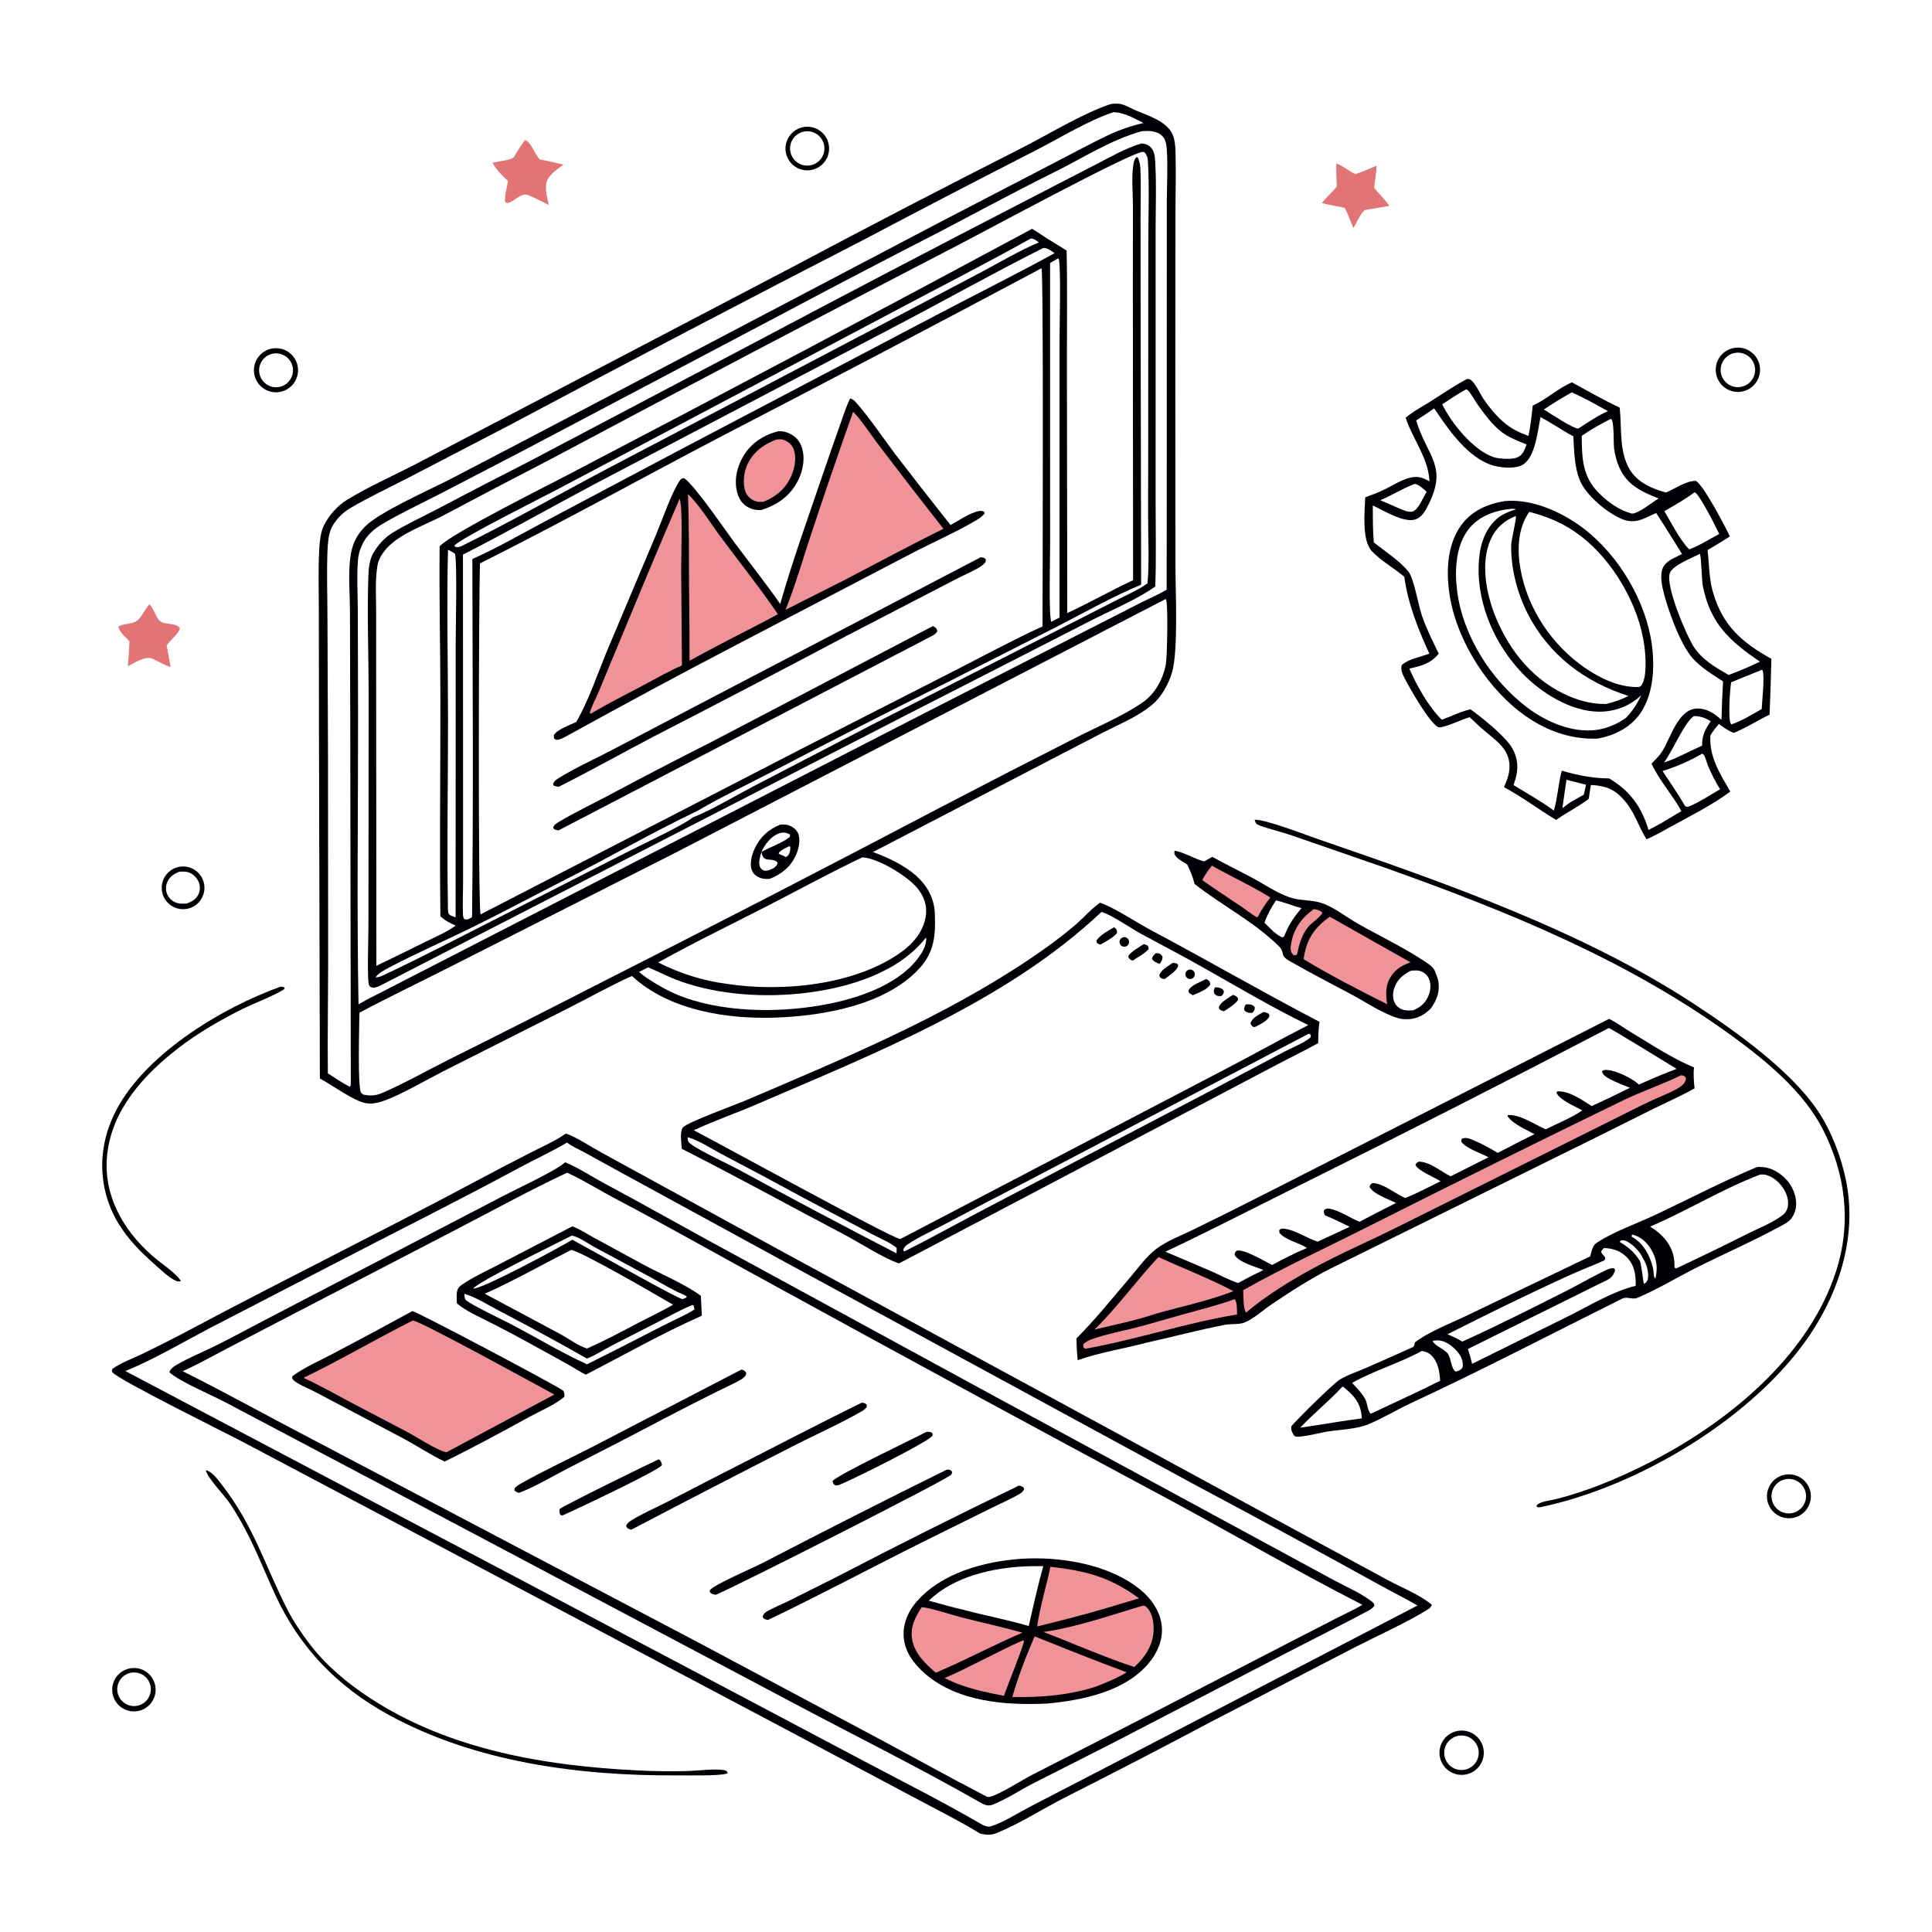 <svg version="1.1" xmlns="http://www.w3.org/2000/svg" style="display: block;" viewBox="0 0 2048 2048" width="1024" height="1024">
<path transform="translate(0,0)" fill="rgb(255,255,255)" d="M 0 0 L 2048 0 L 2048 2048 L 0 2048 L 0 0 z"/>
<path transform="translate(0,0)" fill="rgb(0,0,4)" d="M 1177.46 110.255 C 1181.2 109.815 1185.29 109.47 1188.96 110.487 C 1194.29 111.966 1199.42 115.11 1204.52 117.283 C 1217.45 122.796 1235.73 128.143 1242.56 141.645 C 1245.29 147.03 1245.92 154.556 1246.09 160.564 C 1246.77 184.001 1245.99 207.634 1246 231.097 L 1245.89 399.964 L 1246 597.569 C 1245.96 625.107 1249.3 690.462 1242.24 713.358 C 1238.55 725.334 1231.21 738.798 1221.5 746.931 C 1206.39 759.585 1186.89 767.513 1169.42 776.41 L 1116.82 803.668 L 925.401 903.195 C 941.218 909.027 958.35 916.982 971.067 928.251 C 982.739 938.593 990.271 952.093 990.937 967.905 C 991.895 990.625 990.728 1008.97 974.622 1026.54 C 939.096 1065.3 873.096 1076.84 822.715 1078.67 C 770.507 1080.57 709.416 1071.14 669.876 1034.58 C 647.634 1044.56 625.904 1056.8 604.131 1067.84 L 476.879 1132.09 C 456.976 1141.68 423.343 1161.95 403.824 1167.91 C 398.55 1169.51 393.126 1170.37 387.641 1169.38 C 374.789 1167.06 352.005 1150.06 339.078 1143.27 L 338.095 767.888 L 337.987 648.865 C 337.982 626.901 337.224 604.584 338.373 582.662 C 338.795 574.629 339.755 564.266 343.365 557.003 C 348.702 546.267 357.322 536.399 367.536 530.071 C 389.685 516.348 414.729 505.282 437.988 493.388 L 538.894 440.689 L 840.586 282.759 C 920.783 240.111 1001.4 198.258 1082.43 157.206 C 1111.02 142.698 1147.99 119.986 1177.46 110.255 z"/>
<path transform="translate(0,0)" fill="rgb(255,255,255)" d="M 1210.39 139.073 C 1212.26 138.923 1214.13 138.836 1216.01 138.811 C 1221.85 138.79 1228.34 140.069 1232.45 144.576 C 1235.98 148.443 1236.58 154.007 1236.9 159.012 C 1238.05 176.993 1236.96 195.563 1236.87 213.622 L 1236.85 308.778 L 1236.73 625.02 C 1228.15 630.251 1218.4 634.315 1209.4 638.843 L 1156.09 666.035 L 965.226 763.532 L 397.392 1055.32 C 391.416 1058.14 385.742 1061.31 380.027 1064.62 C 378.187 962.357 379.648 859.856 379.568 757.572 L 379.313 649.205 C 379.26 630.86 378.006 611.545 379.501 593.287 C 380.044 586.651 382.414 579.745 385.724 573.986 C 390.128 566.323 397.331 560.189 404.88 555.722 C 424.573 544.069 445.617 534.138 465.997 523.726 L 552.234 478.954 L 828.247 333.352 C 884.255 303.562 940.49 274.2 996.948 245.269 C 1037.07 224.268 1076.85 202.707 1117.44 182.6 C 1147.85 167.534 1177.56 148.115 1210.39 139.073 z"/>
<path transform="translate(0,0)" fill="rgb(0,0,4)" d="M 1209.87 152.078 C 1214.32 152.31 1217.29 153.361 1220.35 156.747 C 1224.39 161.225 1224.39 168.98 1224.71 174.8 C 1225.95 197.059 1225 219.909 1225 242.222 L 1225.01 370.761 L 1225 531.871 C 1224.99 561.746 1225.71 591.844 1224.65 621.688 C 1204.63 635.983 1175.31 647.961 1153.05 659.576 L 963.058 756.696 L 402.652 1045 C 400.048 1046.19 396.985 1047.45 394.1 1046.74 C 392.652 1046.38 391.737 1045.38 391.116 1044.02 C 389.043 1039.47 390.557 990.123 390.562 981.979 L 390.792 734.75 C 390.763 693.779 388.993 650.545 390.52 609.944 C 390.795 602.637 391.658 593.635 395.254 587.175 C 400.125 578.424 407.225 570.289 415.767 564.965 C 430.448 555.814 446.993 548.319 462.348 540.255 C 495.25 522.898 528.273 505.772 561.414 488.876 L 794.567 365.956 C 895.142 312.594 996.023 259.812 1097.21 207.612 L 1161.42 174.438 C 1176.82 166.493 1193.25 157.089 1209.87 152.078 z"/>
<path transform="translate(0,0)" fill="rgb(255,255,255)" d="M 1104.02 284.355 C 1106.37 288.278 1105.14 623.974 1105.13 663.974 C 1072.64 678.889 1041.06 696.107 1009.19 712.326 L 855.408 790.797 L 509.467 969.254 C 506.691 965.167 507.444 628.27 508.826 597.195 C 593.846 554.613 677.283 508.461 761.473 464.241 C 876.007 404.952 990.192 344.989 1104.02 284.355 z"/>
<path transform="translate(0,0)" fill="rgb(0,0,4)" d="M 901.221 422.26 C 903.992 423.24 905.561 424.505 907.489 426.694 C 922.446 443.682 935.503 463.504 949.149 481.642 C 968.426 506.794 987.93 531.771 1007.66 556.57 C 1016.46 551.739 1028.02 543.544 1037.78 541.74 C 1040.31 541.272 1041.4 541.507 1043.53 542.855 L 1043.63 544.467 C 1041.21 547.364 1038.49 549.343 1035.27 551.258 C 1012.9 564.544 988.286 575.086 965.213 587.225 L 775.835 686.052 C 718.367 716.136 661.234 746.856 604.448 778.207 C 600.435 780.286 595.072 783.856 590.518 784.218 C 588.89 784.347 588.597 783.688 587.395 782.772 L 586.98 779.623 C 589.889 773.376 604.687 768.445 610.93 765.243 C 624.42 741.592 633.512 714.033 643.951 688.852 L 695.419 566.831 C 701.604 552.055 712.267 521.524 720.388 509.713 C 721.831 507.613 722.636 507.157 725.095 506.773 C 737.028 515.163 768.002 560.978 778.568 575.146 C 794.737 596.828 811.6 617.99 827.056 640.196 C 840.046 594.591 856.33 549.573 871.592 504.661 C 877.52 487.197 883.582 469.78 889.778 452.41 C 893.346 442.361 896.534 431.849 901.221 422.26 z"/>
<path transform="translate(0,0)" fill="rgb(240,147,153)" d="M 904.304 436.549 C 911.309 442.747 924.91 463.206 931.62 471.989 C 954.218 501.69 977.04 531.22 1000.09 560.575 C 965.575 577.461 931.714 595.863 897.634 613.607 L 832.689 646.451 C 842.885 621.148 850.516 594.477 859.07 568.573 C 873.676 524.404 888.755 480.394 904.304 436.549 z"/>
<path transform="translate(0,0)" fill="rgb(240,147,153)" d="M 720.478 528.644 C 724.016 540.785 722.019 585.659 722.07 602.075 L 722.882 705.42 C 709.256 711.169 696.063 718.986 682.963 725.891 C 664.04 735.865 644.829 745.52 626.453 756.472 L 625.912 756.555 L 625.133 755.587 C 627.335 748.069 631.398 740.952 634.465 733.727 L 652.387 690.521 C 674.776 636.501 697.264 582.309 720.478 528.644 z"/>
<path transform="translate(0,0)" fill="rgb(240,147,153)" d="M 729.255 523.72 C 741.454 535.335 753.703 555.35 764.018 569.227 C 784.243 596.438 805.44 623.01 824.56 651.026 C 814.257 656.895 803.503 662.169 793.001 667.687 C 772.156 678.293 751.466 689.201 730.938 700.409 C 730.958 674.255 730.786 648.101 730.424 621.949 C 730.276 589.211 730.527 556.439 729.255 523.72 z"/>
<path transform="translate(0,0)" fill="rgb(0,0,4)" d="M 825.049 457.085 C 828.64 456.87 832.446 457.612 835.748 459.019 C 842.363 461.837 847.017 466.304 849.537 473.081 C 853.816 484.591 851.519 498.235 846.139 508.973 C 837.843 525.536 824.807 534.77 807.474 540.536 C 802.077 541.038 797.624 540.209 792.824 537.601 C 786.982 534.426 783.49 529.132 781.673 522.834 C 777.858 509.611 780.968 495.329 787.866 483.68 C 796.282 469.465 809.392 461.227 825.049 457.085 z"/>
<path transform="translate(0,0)" fill="rgb(240,147,153)" d="M 822.442 466.093 C 825.288 465.692 827.916 465.339 830.69 466.312 C 835.06 467.844 838.947 470.827 840.848 475.121 C 844.674 483.763 842.757 495.151 839.214 503.547 C 833.289 517.586 823.364 526.1 809.518 531.858 C 806.483 532.048 803.476 532.247 800.581 531.14 C 795.971 529.377 792.067 526.027 790.275 521.371 C 787.058 513.01 788.403 501.17 791.954 493.114 C 797.916 479.589 809.061 471.312 822.442 466.093 z"/>
<path transform="translate(0,0)" fill="rgb(0,0,4)" d="M 1039.46 590.784 C 1039.83 590.78 1040.2 590.712 1040.57 590.773 C 1042.9 591.159 1043.75 591.395 1045.13 593.27 L 1044.63 595.996 C 1042.1 599.099 1038.83 601.074 1035.37 603.005 C 1028.05 607.095 1020.08 610.374 1012.62 614.32 L 895.718 674.901 C 828.538 710.491 761.142 745.67 693.532 780.436 C 659.825 798.06 626.674 816.73 592.685 833.827 C 590.441 834.118 588.976 833.484 586.883 832.729 L 586.401 830.955 C 587.303 828.152 588.883 826.947 591.277 825.435 C 609.359 814.012 629.628 805.092 648.567 795.131 L 752.976 740.406 L 1039.46 590.784 z"/>
<path transform="translate(0,0)" fill="rgb(0,0,4)" d="M 988.852 663.69 C 989.332 663.916 989.844 664.084 990.291 664.37 C 992.602 665.844 993.008 666.509 993.572 669.007 C 992.391 671.583 990.139 672.973 987.689 674.245 L 592.11 880.217 C 590.183 880.071 589.159 879.704 587.394 879 C 586.668 877.588 586.236 877.655 586.745 876.409 C 587.666 874.153 590.007 872.662 592.024 871.458 C 608.755 861.46 626.743 852.855 643.991 843.756 C 680.056 824.465 716.347 805.599 752.856 787.163 L 988.852 663.69 z"/>
<path transform="translate(0,0)" fill="rgb(255,255,255)" d="M 398.969 1023.8 L 398.765 734.331 L 398.722 648.166 C 398.742 632.362 397.475 615.036 400.129 599.464 C 401.429 591.842 406.274 584.849 411.636 579.459 C 426.483 564.532 450.917 556.433 469.389 546.709 C 507.924 526.226 546.572 505.959 585.333 485.907 C 729.138 409.242 873.4 333.438 1018.11 258.497 C 1042.12 246.115 1199.36 161.086 1211.21 161.052 C 1212.29 161.048 1212.41 161.153 1213.3 161.456 C 1215.49 164.35 1216.54 166.391 1216.77 170.067 C 1218.52 198.655 1217.25 228.137 1217.26 256.802 L 1217.17 420.62 L 1217.05 549.353 C 1217.02 572.012 1218.46 595.861 1216.38 618.395 C 1206.74 625.284 1195.26 630.234 1184.71 635.609 L 1133.89 661.511 L 930.359 765.106 L 798.193 833.774 C 779.329 843.627 753.365 859.243 734.341 866.521 C 723.976 875.06 676.088 897.293 661.36 904.961 L 522.788 975.607 C 484.991 994.788 447.294 1014.49 408.961 1032.59 C 405.707 1034.12 401.773 1036.19 398.137 1036.04 C 401.016 1031.47 408.118 1027.92 412.87 1025.42 C 442.313 1009.94 472.832 996.704 502.643 981.996 C 535.718 965.678 568.375 948.128 601.275 931.413 C 647.442 907.958 692.526 881.81 739.263 859.563 C 764.637 844.642 791.926 831.87 818.043 818.257 C 879.701 786.141 941.626 754.539 1003.81 723.455 L 1120.64 664.177 C 1149.96 649.016 1179.2 632.544 1209.64 619.776 L 1209.1 329.741 L 1209.02 229.962 C 1209.01 213.165 1209.64 196.142 1208.9 179.376 C 1208.71 175.115 1207.96 171.372 1206.37 167.422 L 1204.99 166.39 C 1202.13 168.563 1201.54 173.37 1201.11 176.736 C 1199.47 189.668 1200.91 203.941 1200.92 217.047 L 1200.87 307.71 L 1201.11 615.031 C 1177.56 626.076 1154.87 638.909 1131.34 649.884 L 1130.97 383.05 C 1130.94 343.917 1131.54 304.675 1130.64 265.558 C 1118.32 258.119 1106.15 250.44 1094.13 242.525 C 932.414 329.484 770.176 415.473 607.428 500.486 C 583.968 513.012 478.725 565.193 466.039 579.081 C 465.435 632.891 466.791 686.874 466.835 740.712 C 466.9 817.527 465.927 894.466 466.836 971.262 C 471.731 975.863 476.885 978.528 483.024 981.115 C 473.486 988.19 461.363 993.219 450.723 998.486 C 433.531 1007.05 416.28 1015.48 398.969 1023.8 z"/>
<path transform="translate(0,0)" fill="rgb(255,255,255)" d="M 1105.93 262.882 C 1110.6 262.674 1114.26 265.882 1117.94 268.373 C 1076.67 290.987 1034.4 312.003 992.745 333.921 L 720.297 477.092 L 577.739 552.684 C 552.368 566.13 526.963 580.957 500.703 592.562 C 500.936 718.98 501.94 845.547 500.387 971.95 C 499.685 972.568 499.507 972.776 498.579 973.29 C 496.058 974.687 494.639 975.196 491.985 974.274 C 491.216 972.68 490.825 971.527 490.755 969.729 C 490.269 957.302 490.896 944.613 490.895 932.155 L 490.867 846.827 L 490.768 587.896 C 537.996 563.838 584.267 537.641 631.069 512.744 L 950.86 344.935 C 1002.62 317.828 1053.71 289.062 1105.93 262.882 z"/>
<path transform="translate(0,0)" fill="rgb(255,255,255)" d="M 1092.51 252.922 C 1096.2 252.786 1098.41 254.919 1101.21 257.006 C 1080.46 265.661 1060.36 277.821 1040.46 288.328 L 931.765 345.627 L 643.129 497.181 C 591.569 524.489 540.638 553.474 488.342 579.329 C 486.025 580.034 484.197 580.354 482.009 579.349 L 481.766 578.302 C 488.577 570.292 575.689 526.861 591.672 518.34 L 949.159 329.304 C 996.918 303.91 1045.3 279.319 1092.51 252.922 z"/>
<path transform="translate(0,0)" fill="rgb(255,255,255)" d="M 1121.65 273.879 L 1122.37 274.511 C 1124.82 283.652 1123.1 347.136 1123.15 361.509 L 1123.14 654.627 L 1114.31 659.168 C 1111.53 650.095 1113.22 590.48 1113.17 575.598 L 1113.14 278.863 L 1121.65 273.879 z"/>
<path transform="translate(0,0)" fill="rgb(255,255,255)" d="M 474.899 582.783 C 477.589 583.98 479.823 585.244 482.268 586.887 C 484.755 594.074 483.066 666.258 483.071 678.948 L 482.969 972.448 C 480.582 971.587 477.889 970.886 475.988 969.142 C 474.534 967.809 474.809 961.114 474.776 959.101 C 473.707 893.447 474.964 827.544 474.921 761.855 C 474.881 702.241 473.412 642.348 474.899 582.783 z"/>
<path transform="translate(0,0)" fill="rgb(255,255,255)" d="M 1235.61 634.997 C 1235.71 635.091 1235.84 635.167 1235.92 635.281 C 1238.48 638.832 1237.24 696.538 1235.86 704.097 C 1232.91 720.188 1224.12 735.999 1210.38 745.232 C 1188.81 759.728 1163 770.463 1139.81 782.313 C 1091.62 806.762 1043.58 831.493 995.682 856.503 C 874.25 920.329 752.337 983.235 629.952 1045.22 C 579.027 1071.35 527.949 1097.18 476.722 1122.71 C 453.134 1134.53 429.875 1147.78 405.722 1158.35 C 398.472 1161.52 393.028 1161.89 385.269 1160.36 C 384.39 1159.75 383.647 1159.29 382.884 1158.5 C 378.792 1154.29 380.936 1084.57 380.983 1073.55 C 411.606 1057.21 443.036 1042.2 473.986 1026.48 L 714.236 904.824 L 1235.61 634.997 z"/>
<path transform="translate(0,0)" fill="rgb(0,0,4)" d="M 827.353 874.078 C 829.885 874.01 832.698 873.878 835.15 874.567 C 839.511 875.791 844.048 879.011 845.916 883.213 C 848.943 890.022 846.726 899.552 843.918 906.06 C 838.396 918.858 828.498 926.536 815.945 931.657 C 812.26 931.809 808.8 931.832 805.33 930.403 C 801.678 928.899 798.612 926.472 797.105 922.738 C 794.318 915.832 796.894 906.374 799.817 899.933 C 805.526 887.353 814.633 879.048 827.353 874.078 z"/>
<path transform="translate(0,0)" fill="rgb(255,255,255)" d="M 807.187 903.065 C 810.726 895.039 817.185 886.615 825.703 883.481 C 830.078 881.871 833.365 882.528 837.415 884.548 L 837.331 887.061 C 829.061 893.85 816.531 897.74 807.187 903.065 z"/>
<path transform="translate(0,0)" fill="rgb(255,255,255)" d="M 819.965 920.334 C 817.245 921.542 813.308 923.61 810.292 922.886 C 807.896 922.311 806.447 920.938 805.498 918.687 C 803.661 914.325 805.924 907.377 807.187 903.065 C 809.217 916.241 818.116 907.671 824.336 914.428 C 823.819 917.603 822.303 918.219 819.965 920.334 z"/>
<path transform="translate(0,0)" fill="rgb(255,255,255)" d="M 836.848 896.888 L 837.919 898.457 C 837.655 900.248 837.481 902.325 836.893 904.032 C 836.094 906.355 835.206 907.485 833.06 908.58 L 830.325 907.055 C 828.437 906.444 826.976 905.863 825.324 904.756 C 826.543 901.459 833.564 898.668 836.848 896.888 z"/>
<path transform="translate(0,0)" fill="rgb(255,255,255)" d="M 1179.93 119.021 C 1190.9 118.67 1202.57 125.689 1212.23 130.385 C 1198.77 133.474 1186.68 137.599 1174.19 143.518 C 1156.7 151.809 1139.71 161.16 1122.5 170 L 993.827 236.86 L 561.657 463.901 L 476.56 508.322 C 454.387 519.674 402.574 542.566 387.146 558.003 C 377.165 567.99 373.055 577.621 371.287 591.572 C 369.012 609.53 370.905 629.555 370.957 647.757 L 371.276 763.065 L 371.87 1145.25 C 371.882 1147.79 372.169 1149.76 371.021 1152.08 C 362.865 1148.1 355.211 1142.65 347.55 1137.79 C 347.118 1099.93 347.79 1061.99 347.854 1024.12 L 347.715 805.554 L 347.125 655.728 C 347.073 631.779 346.225 607.496 347.163 583.59 C 347.456 576.116 348.161 566.248 351.489 559.492 C 355.701 550.938 363.141 543.407 371.324 538.607 C 390.942 527.102 411.83 517.291 432.047 506.869 L 540.746 450.37 C 666.185 383.509 792.12 317.583 918.541 252.598 C 978.352 220.997 1038.38 189.809 1098.62 159.036 C 1123.34 146.37 1153.99 127.585 1179.93 119.021 z"/>
<path transform="translate(0,0)" fill="rgb(255,255,255)" d="M 913.91 908.899 C 914.308 908.907 914.707 908.893 915.104 908.924 C 931.581 910.183 962.316 928.959 972.573 941.604 C 979.479 950.118 982.975 959.927 981.412 970.891 C 979.182 986.541 968.757 999.478 956.307 1008.57 C 907.279 1044.38 828.887 1052.01 770.119 1042.87 C 744.531 1039.58 720.649 1031.77 697.628 1020.24 C 735.267 999.264 774.119 980.525 812.446 960.867 C 846.227 943.541 879.623 925.196 913.91 908.899 z"/>
<path transform="translate(0,0)" fill="rgb(255,255,255)" d="M 981.632 993.794 C 982.741 999.452 978.856 1007.38 975.81 1011.99 C 956.107 1041.81 914.391 1056.65 881.139 1063.58 C 832.775 1073.66 772.519 1074.14 725.731 1057.46 C 711.276 1052.31 698.317 1045.04 685.523 1036.65 C 682.726 1034.67 680.085 1032.46 677.404 1030.33 C 680.559 1028.62 683.796 1027.05 686.995 1025.42 C 698.674 1030.22 709.811 1036.23 721.749 1040.41 C 763.245 1054.93 811.199 1057.77 854.714 1052.45 C 899.943 1046.93 952.723 1030.95 981.632 993.794 z"/>
<path transform="translate(0,0)" fill="rgb(0,0,4)" d="M 599.641 1201.72 C 606.913 1202.95 628.502 1216.88 636.545 1221.2 L 830.538 1327.41 L 1350.68 1609.72 L 1470.16 1674.48 C 1485.53 1682.89 1504.43 1689.97 1517.78 1701.12 C 1516.73 1703.82 1515.53 1704.85 1513.06 1706.38 C 1491.01 1720.08 1459.16 1734.42 1435.3 1746.66 L 1286.65 1823.66 C 1233.78 1851.72 1180.63 1879.26 1127.22 1906.27 C 1104.18 1918.17 1081.04 1932.96 1057.17 1942.83 C 1050.65 1945.52 1045.72 1945.3 1038.93 1943.64 C 1017.32 1930.34 994.463 1919.08 972.128 1907.06 L 823.889 1828.3 L 258.726 1529.2 C 239.335 1518.92 127.134 1463.58 119.286 1454.81 C 118.186 1453.58 118.784 1452.68 118.98 1451.18 C 128.608 1444.33 140.652 1440.09 151.321 1434.96 C 168.285 1426.74 185.097 1418.2 201.747 1409.35 C 301.315 1356.32 402.621 1306.51 502.133 1253.38 C 522.026 1242.69 542.036 1232.22 562.161 1221.98 C 574.21 1215.79 587.435 1210.09 598.571 1202.47 C 598.931 1202.22 599.284 1201.97 599.641 1201.72 z"/>
<path transform="translate(0,0)" fill="rgb(255,255,255)" d="M 601.104 1211.15 C 606.402 1215.34 613.829 1218.44 619.809 1221.73 L 659.066 1243.33 L 832.791 1338.16 L 1267.82 1574.58 C 1332.54 1608.99 1396.98 1643.93 1461.13 1679.4 C 1474.87 1687.04 1488.99 1694.02 1502.59 1701.91 L 1180.07 1869.51 L 1092.25 1914.98 C 1080.11 1921.29 1063.09 1932.1 1050.55 1935.91 C 1046.71 1937.08 1043.65 1935.35 1040.29 1933.7 C 1000.16 1910.4 958.178 1889.18 917.108 1867.51 L 729.411 1768.2 L 132.9 1453.37 C 163.12 1441.03 192.416 1423.62 221.338 1408.41 L 348.536 1342.59 C 415.512 1307.74 483.162 1274.19 549.596 1238.31 C 566.577 1229.13 584.546 1220.93 601.104 1211.15 z"/>
<path transform="translate(0,0)" fill="rgb(0,0,4)" d="M 599.07 1232.03 C 613.553 1238.12 627.376 1247.34 641.27 1254.78 C 677.726 1274.29 713.647 1294.45 749.866 1314.38 L 1055.34 1480.68 L 1347.26 1638.89 L 1414.73 1675.47 C 1427.32 1682.2 1442.09 1688.53 1453.4 1697.15 C 1455.76 1698.94 1456.51 1699.16 1456.91 1702.04 C 1455.13 1704.97 1451.83 1706.69 1448.87 1708.27 C 1421.99 1722.63 1394.57 1736.18 1367.49 1750.2 L 1178.25 1848.34 L 1094.9 1890.61 C 1081.2 1897.67 1067.69 1906.71 1053.45 1912.53 C 1048.38 1914.6 1046.41 1914.14 1041.55 1912.08 C 973.566 1873.18 902.957 1838.37 833.844 1801.5 L 386.67 1564.56 L 238.984 1486.53 C 223.715 1478.52 191.236 1464.9 179.603 1454.77 C 180.499 1450.51 185.379 1447.86 188.873 1445.84 C 200.643 1439.04 213.806 1433.71 226.048 1427.73 C 242.368 1419.77 258.373 1411.02 274.464 1402.59 L 533.055 1267.91 C 547.092 1260.51 588.137 1241.61 598.321 1232.71 C 598.575 1232.49 598.821 1232.26 599.07 1232.03 z"/>
<path transform="translate(0,0)" fill="rgb(255,255,255)" d="M 601.178 1243.1 C 618.482 1250.96 634.903 1261.47 651.766 1270.34 C 709.443 1300.66 766.113 1333.06 823.417 1364.11 C 963.529 1441.01 1104.03 1517.2 1244.93 1592.66 C 1311.33 1628.7 1376.91 1666.76 1444.17 1701.14 C 1436.3 1706.01 1427.38 1709.92 1419.12 1714.14 L 1372 1738.33 L 1213.73 1820.14 L 1093.4 1881.76 C 1082.27 1887.55 1060.18 1901.83 1049.82 1904.6 C 1046.74 1905.43 1045.29 1904.06 1042.62 1902.72 C 1006.13 1883.87 970.153 1863.74 933.93 1844.35 L 739.796 1740.88 L 332.794 1526.65 C 286.235 1502.48 240.548 1476.91 193.568 1453.5 C 209.174 1446.67 224.059 1438.14 239.155 1430.26 L 313.838 1391.4 L 485.19 1302.5 C 523.722 1282.49 561.854 1261.52 601.178 1243.1 z"/>
<path transform="translate(0,0)" fill="rgb(0,0,4)" d="M 1082 1652.42 C 1123.81 1649.65 1175.58 1657.98 1208.96 1685.23 C 1220.78 1694.87 1230.32 1708.86 1231.59 1724.39 C 1232.75 1738.65 1226.82 1752.13 1217.84 1762.91 C 1192.62 1793.17 1147.44 1802.36 1110.25 1805.82 C 1066.82 1807.98 1015.16 1804.17 980.681 1774.25 C 968.826 1763.96 958.801 1750.84 957.909 1734.55 C 957.15 1720.67 962.753 1707.96 971.746 1697.68 C 998.396 1667.22 1043.19 1655.24 1082 1652.42 z"/>
<path transform="translate(0,0)" fill="rgb(255,255,255)" d="M 1086.82 1660.44 C 1093.15 1660.04 1099.54 1660.21 1105.89 1660.21 C 1100.11 1681.17 1095.3 1702.46 1090.52 1723.67 C 1068.06 1717 1044.81 1712.79 1022.17 1706.65 C 1009.56 1703.88 997.032 1700.11 984.55 1696.8 C 1010.97 1671.32 1051.28 1662.03 1086.82 1660.44 z"/>
<path transform="translate(0,0)" fill="rgb(240,147,153)" d="M 1096.73 1734.63 C 1129.2 1747.62 1161.48 1760.6 1194.31 1772.69 C 1183.81 1779.21 1172.33 1783.72 1160.85 1788.19 C 1131.77 1797.23 1103.32 1799.43 1073.09 1798.91 C 1079.28 1777.06 1087.8 1755.49 1096.73 1734.63 z"/>
<path transform="translate(0,0)" fill="rgb(240,147,153)" d="M 977.169 1703.57 C 991.049 1705.62 1005.83 1711 1019.51 1714.54 C 1040.88 1720.09 1062.67 1724.69 1083.89 1730.69 C 1071.08 1736.08 1058.58 1742.05 1046.05 1748.06 C 1028.2 1756.7 1010.22 1765.38 991.974 1773.15 C 980.998 1763.73 969.995 1753.41 967.032 1738.52 C 964.418 1725.39 970.067 1714.1 977.169 1703.57 z"/>
<path transform="translate(0,0)" fill="rgb(240,147,153)" d="M 1211.5 1702.06 C 1211.57 1702.04 1211.64 1702.01 1211.71 1702.02 C 1214.27 1702.19 1214.83 1703.04 1216.53 1704.92 C 1221.94 1710.85 1223.23 1721.13 1222.86 1728.82 C 1222.1 1744.34 1213.51 1757.11 1202.35 1767.14 C 1182.08 1760.4 1162.33 1752.41 1142.5 1744.51 C 1130.45 1739.47 1118.33 1734.63 1106.13 1729.97 C 1141.49 1724.91 1177.29 1712.11 1211.5 1702.06 z"/>
<path transform="translate(0,0)" fill="rgb(240,147,153)" d="M 1113.53 1660.82 C 1151.34 1665.2 1176.35 1671.57 1207.47 1694.29 L 1174.22 1704.24 C 1149.5 1711.65 1124.5 1717.87 1099.46 1724.09 C 1102.42 1702.99 1109.15 1681.74 1113.53 1660.82 z"/>
<path transform="translate(0,0)" fill="rgb(240,147,153)" d="M 1084.25 1738.9 L 1085.46 1739.42 C 1084.99 1745.14 1067.67 1787.18 1064.27 1797.61 C 1047.62 1794.48 1031.31 1791.11 1015.42 1785.04 C 1010.63 1783.26 1005.98 1780.95 1001.32 1778.85 C 1029.46 1766.6 1056.18 1751.29 1084.25 1738.9 z"/>
<path transform="translate(0,0)" fill="rgb(0,0,4)" d="M 437.161 1389.8 C 442.267 1390.55 592.349 1469.93 597.223 1474.31 C 598.329 1476.86 598.628 1478 598.135 1480.75 C 588.275 1489.16 573.128 1495.43 561.623 1501.71 C 531.799 1518 501.838 1534.38 471.312 1549.31 C 456.29 1542.16 442.165 1532.69 427.478 1524.8 L 333.116 1474.99 C 327.502 1472.03 314.099 1466.86 310.302 1462.06 C 309.407 1460.93 309.834 1460.19 309.97 1458.87 C 322.067 1449.66 337.769 1443.03 351.269 1435.84 C 380.037 1420.75 408.669 1405.4 437.161 1389.8 z"/>
<path transform="translate(0,0)" fill="rgb(240,147,153)" d="M 437.569 1399.8 C 444.62 1399.68 571.231 1469.47 587.602 1478.25 L 473.374 1539.43 C 464.617 1538.32 441.058 1522.91 431.414 1517.81 L 372.59 1486.98 C 355.762 1478.03 339.043 1468.57 321.755 1460.55 C 360.901 1441.58 398.667 1419.39 437.569 1399.8 z"/>
<path transform="translate(0,0)" fill="rgb(0,0,4)" d="M 606.677 1299.94 C 614.329 1302.77 622.306 1308.09 629.574 1312 L 681.054 1340.03 C 700.16 1350.39 726.252 1361.18 742.966 1373.67 L 743.952 1394.71 C 702.214 1413.19 661.624 1436.2 621.052 1457.21 C 614.833 1454.26 608.782 1450.12 602.725 1446.74 L 558.711 1422.43 C 545.473 1415.21 532.129 1408.19 518.682 1401.36 C 507.1 1395.42 494.351 1390.06 484.343 1381.64 C 484.167 1377.25 483.545 1371.67 484.896 1367.48 C 485.773 1364.77 487.491 1363.38 489.743 1361.81 C 501.463 1353.67 515.618 1347.34 528.267 1340.68 L 606.677 1299.94 z"/>
<path transform="translate(0,0)" fill="rgb(255,255,255)" d="M 605.512 1324.93 C 618.133 1327.53 696.127 1372.98 713.472 1383.03 C 702.196 1389.64 690.045 1395.33 678.44 1401.37 C 659.914 1411.02 641.384 1421.08 622.259 1429.48 C 613.136 1426.81 602.75 1418.96 594.267 1414.37 L 513.895 1371.43 C 545.026 1357.51 575.068 1340.36 605.512 1324.93 z"/>
<path transform="translate(0,0)" fill="rgb(255,255,255)" d="M 492.289 1371.52 C 504.387 1374.95 517.394 1383.35 528.66 1389.22 C 560.12 1405.63 591.285 1422.6 622.14 1440.13 C 631.069 1436.79 639.935 1430.77 648.443 1426.38 L 700.899 1399.59 C 711.779 1394.03 722.627 1387.96 733.91 1383.27 L 735.227 1383.88 L 736.215 1388.08 C 725.858 1394.59 713.747 1399.63 702.811 1405.26 C 676.06 1419.12 649.209 1432.78 622.26 1446.25 C 594.929 1433.71 568.621 1417.87 541.984 1403.85 C 532.886 1399.06 500.243 1383.61 494.169 1378.38 C 492.151 1376.64 492.52 1373.97 492.289 1371.52 z"/>
<path transform="translate(0,0)" fill="rgb(255,255,255)" d="M 606.17 1309.8 C 613.655 1311.11 623.476 1318.37 630.252 1322.03 L 690.732 1354.53 C 701.282 1360.22 712.064 1367.13 723.104 1371.71 C 725.009 1372.51 726.453 1373.16 728.101 1374.46 C 727.128 1376.3 725.278 1376.42 723.371 1377.11 C 717.011 1375.82 638.012 1331.27 626.187 1324.92 L 606.645 1314.14 C 594.13 1322.02 510.52 1366.8 501.684 1365.94 C 506.129 1358.78 591.761 1317.24 606.17 1309.8 z"/>
<path transform="translate(0,0)" fill="rgb(0,0,4)" d="M 1080.06 1574.82 C 1081.74 1575.01 1083.06 1575.7 1084.61 1576.35 C 1085.46 1577.9 1085.92 1577.75 1085.31 1579.13 C 1084.36 1581.28 1082.4 1582.65 1080.44 1583.81 C 1071.09 1589.32 1060.52 1593.77 1050.8 1598.63 L 979.402 1633.94 C 924.29 1661.43 869.915 1690.47 814.384 1717.1 C 812.351 1717.16 811.208 1716.53 809.416 1715.64 C 808.817 1714.32 808.187 1713.92 808.844 1712.46 C 809.805 1710.34 811.437 1709.06 813.398 1707.93 C 819.989 1704.13 827.618 1701.22 834.484 1697.81 L 886.349 1671.86 C 950.419 1638.52 1015 1606.17 1080.06 1574.82 z"/>
<path transform="translate(0,0)" fill="rgb(0,0,4)" d="M 1003.52 1557.92 C 1004.12 1557.9 1004.71 1557.79 1005.3 1557.86 C 1007.66 1558.14 1008.24 1558.59 1009.41 1560.55 L 1008.47 1563.13 C 1002.94 1568.94 780.543 1681.52 758.785 1690.52 C 755.681 1689.99 754.144 1689.79 752.198 1687.33 L 752.693 1685.36 C 758.899 1678.89 797.929 1662.15 808.542 1656.75 C 873.2 1623.15 938.197 1590.2 1003.52 1557.92 z"/>
<path transform="translate(0,0)" fill="rgb(0,0,4)" d="M 913.596 1486.85 C 915.361 1487.19 916.812 1487.27 918.215 1488.5 C 919.265 1489.42 918.864 1490.09 918.838 1491.37 C 917.348 1493.46 915.821 1494.66 913.632 1495.92 C 890.33 1509.4 864.971 1520.47 840.953 1532.81 C 783.551 1562.02 726.331 1591.59 669.297 1621.52 C 668.858 1621.44 668.4 1621.43 667.98 1621.28 C 665.491 1620.4 664.68 1619.89 663.726 1617.6 C 664.763 1614.79 666.451 1613.44 668.924 1611.88 C 680.426 1604.65 693.569 1599.02 705.712 1592.83 L 763.53 1562.99 C 813.601 1537.7 863.236 1511.56 913.596 1486.85 z"/>
<path transform="translate(0,0)" fill="rgb(0,0,4)" d="M 785.928 1451.82 C 786.225 1451.89 786.531 1451.93 786.818 1452.03 C 789.401 1452.95 789.758 1453.29 791.092 1455.56 L 790.281 1458.28 C 788.872 1459.8 787.578 1461.18 785.769 1462.23 C 777.541 1467 768.483 1470.9 759.967 1475.16 C 741.456 1484.4 723.025 1493.81 704.677 1503.36 C 670.663 1521.43 636.387 1538.88 602.126 1556.46 C 585.207 1565.14 568.029 1575.65 550.288 1582.46 C 548.012 1581.99 547.074 1581.5 545.353 1579.94 L 545.475 1577.71 C 547.688 1575.11 550.287 1573.68 553.222 1572.02 C 576.637 1558.8 601.467 1547.38 625.416 1535.07 L 785.928 1451.82 z"/>
<path transform="translate(0,0)" fill="rgb(0,0,4)" d="M 698.159 1546.96 C 698.449 1547.11 698.79 1547.19 699.029 1547.41 C 700.783 1549.02 701.445 1550.88 701.665 1553.17 C 697.416 1559.17 608.092 1601.33 596.325 1606.42 C 595.611 1606.51 594.912 1606.16 594.212 1606 C 592.86 1603.69 592.989 1602.39 593.186 1599.76 C 596.558 1596.34 686.456 1552.32 698.159 1546.96 z"/>
<path transform="translate(0,0)" fill="rgb(0,0,4)" d="M 981.808 1517.96 C 982.436 1517.9 983.061 1517.79 983.691 1517.8 C 986.267 1517.82 986.989 1518.01 988.687 1519.73 L 988.373 1522.05 C 982.241 1529.43 902.598 1569.03 889.238 1574.22 L 885.969 1574.65 C 883.227 1573.38 883.53 1573.02 882.472 1570.13 C 886.248 1564.07 968.194 1525.2 981.808 1517.96 z"/>
<path transform="translate(0,0)" fill="rgb(0,0,4)" d="M 1555.08 401.735 C 1557.17 401.809 1558.03 401.743 1559.72 403.203 C 1564.52 407.339 1568.73 417.114 1572.43 422.642 C 1578.24 431.33 1585.09 439.679 1592.9 446.657 C 1601.27 454.143 1609.79 458.252 1620.25 462.145 C 1622.49 451.539 1623.58 440.756 1624.72 429.987 C 1639.35 423.4 1651.46 411.625 1666.28 405.325 C 1683.06 414.455 1699.73 423.929 1716.96 432.19 C 1719.26 453.643 1716.07 478.22 1727.48 497.543 C 1735.6 511.284 1751.2 518.055 1765.96 522.089 C 1775.34 518.248 1787.7 509.389 1797.87 509.757 C 1806.86 515.981 1828.27 557.229 1833.73 568.58 C 1826.05 573.704 1817.97 578.329 1810.09 583.133 C 1811.88 598.341 1811.53 612.856 1815.83 627.788 C 1826.06 663.248 1846.41 680.898 1877.73 698.409 C 1877.3 718.138 1876.66 737.862 1875.81 757.577 C 1862.92 763.587 1850.99 771.772 1837.73 776.91 C 1831.84 774.504 1827.2 771.295 1822.17 767.489 C 1818.63 771.371 1815.83 775.099 1813.07 779.575 C 1811.69 802.616 1823.17 819.874 1834.16 839.112 C 1815.04 853.462 1789.76 866.044 1768.56 877.702 C 1760.94 882.041 1753.41 886.129 1745.39 889.71 C 1736.39 875.381 1733.05 860.924 1721.15 847.601 C 1710.86 836.074 1701.37 832.914 1686.36 832.085 L 1684.11 846.865 C 1673.35 855.065 1660.68 861.223 1649.57 869.196 C 1631.02 857.956 1613.48 844.717 1594.35 834.48 C 1597.44 826.848 1600.41 819.984 1600.18 811.563 C 1599.68 793.794 1585.63 784.841 1573.47 774.532 C 1568.11 769.984 1563.01 765.093 1557.91 760.249 C 1551.02 761.939 1530.49 771.94 1525.32 770.945 C 1516.91 769.33 1493.66 728.381 1488.92 718.946 C 1486.71 714.55 1484.39 709.787 1485.96 704.945 C 1493.46 698.208 1505.86 696.598 1515.14 692.816 C 1503.06 666.612 1492.61 640.127 1488.6 611.371 C 1477.71 602.133 1463.86 594.594 1454.17 584.199 C 1443.43 572.679 1446.66 542.589 1447.17 527.231 C 1453.97 524.671 1460.89 522.145 1467.43 518.958 C 1475.65 514.956 1483.89 509.591 1492.64 506.955 C 1502.07 504.114 1506.99 505.803 1515.32 510.168 L 1515.19 508.548 C 1513.38 484.29 1497.49 465.407 1490.06 442.865 C 1497.68 436.244 1507.22 431.32 1515.74 425.934 C 1528.71 417.734 1541.54 408.951 1555.08 401.735 z"/>
<path transform="translate(0,0)" fill="rgb(255,255,255)" d="M 1520.3 432.922 C 1535.43 455.286 1556.38 486.484 1584.09 493.788 C 1592.42 495.982 1607.03 497.173 1614.58 492.398 C 1627.64 484.137 1630.2 455.981 1632.95 442.101 C 1644.82 448.394 1655.89 456.217 1667.82 462.535 C 1668.65 477.87 1668.81 494.829 1674.75 509.247 C 1681.31 525.205 1703.81 543.856 1719.49 550.261 C 1733.89 556.147 1742.74 549.376 1755.63 543.818 C 1765 558.153 1773.95 572.803 1783.07 587.306 C 1776.88 590.404 1768.32 593.597 1764.16 599.379 C 1759.49 605.868 1760.96 616.326 1762.51 623.656 C 1766.63 643.202 1781.11 683.161 1794.22 697.715 C 1803.28 707.782 1815.2 715.016 1826.5 722.286 C 1825.72 735.869 1825.17 749.464 1824.85 763.066 C 1817.6 756.651 1809.66 750.989 1799.5 751.057 C 1779.04 751.193 1771.25 781.447 1762.28 795.993 C 1759.12 801.126 1754.88 805.219 1750.63 809.453 C 1759.17 827.714 1772.69 842.302 1782.34 859.768 L 1760.2 873.057 C 1756.01 875.362 1751.75 877.555 1747.53 879.797 C 1740.02 855.232 1728.15 838.494 1705.76 825.16 C 1687.78 824.971 1672.84 821.934 1655.57 816.936 C 1651.74 830.79 1651.23 845.413 1647.16 859.288 C 1633.79 849.306 1618.61 841.008 1604.4 832.244 C 1607.31 823.948 1609.33 816.048 1607.99 807.203 C 1606.97 800.764 1604.43 794.662 1600.57 789.406 C 1592.12 777.829 1570.72 760.437 1558.75 751.886 C 1548.52 754.128 1538.22 759.491 1528.26 762.949 C 1513.44 747.872 1502.53 727.91 1493.9 708.757 C 1506.91 705.761 1516.13 703.68 1525.16 692.902 C 1518.83 680.072 1512.6 667.421 1507.73 653.94 C 1503.67 642.694 1498.91 613.365 1493.13 606.115 C 1483.78 594.383 1468.08 584.438 1456.31 574.977 C 1455.18 561.957 1455.31 548.855 1455.2 535.795 C 1466.11 540.843 1487.48 554.192 1499.72 550.794 C 1505.54 549.179 1509.31 544.181 1512.06 539.101 C 1536.32 494.214 1513.24 485.368 1501.16 445.695 C 1507.61 441.54 1513.99 437.282 1520.3 432.922 z"/>
<path transform="translate(0,0)" fill="rgb(0,0,4)" d="M 1594.57 531.25 C 1621.07 528.534 1649.58 540.272 1671.14 554.785 C 1710.18 581.072 1740.62 628.539 1749.57 674.58 C 1754.59 700.376 1754.32 733.782 1738.75 756.207 C 1728.18 771.428 1711.39 779.626 1693.61 782.947 C 1665.96 784.029 1640.54 775.146 1617.89 759.509 C 1578.42 732.27 1545.77 681.683 1537.29 634.517 C 1532.74 609.161 1533.09 578.885 1548.68 557.092 C 1559.77 541.594 1576.36 534.368 1594.57 531.25 z"/>
<path transform="translate(0,0)" fill="rgb(255,255,255)" d="M 1621.07 542.572 C 1641.26 547.854 1658.44 555.085 1675.15 567.786 C 1710.02 594.291 1737.68 641.869 1743.16 685.259 C 1744.42 695.304 1746.39 719.34 1739.25 727.245 C 1738.2 728.413 1736.71 728.137 1735.25 728.293 C 1715.47 728.329 1695.94 718.861 1679.94 707.827 C 1645.12 683.822 1619.41 645.511 1611.85 603.698 C 1608.11 583 1608.76 560.377 1621.07 542.572 z"/>
<path transform="translate(0,0)" fill="rgb(255,255,255)" d="M 1602.25 539.359 L 1606.36 539.411 L 1606.41 540.004 C 1598.59 542.722 1591.85 545.177 1585.65 550.947 C 1572.07 563.584 1567.87 582.334 1567.39 600.2 C 1566.28 641.821 1585.04 683.734 1613.58 713.522 C 1633.67 734.486 1664.88 754.091 1694.81 754.413 C 1711.41 754.591 1727.94 748.508 1739.73 736.85 C 1735.4 746.199 1730.79 753.608 1723.55 760.957 C 1714.53 767.463 1703.5 772.196 1692.44 773.706 C 1666.66 777.226 1638.88 765.138 1618.75 749.865 C 1580.78 721.06 1550.73 674.2 1544.62 626.518 C 1541.86 605.062 1542.97 578.265 1557.09 560.592 C 1568.21 546.688 1585.12 540.941 1602.25 539.359 z"/>
<path transform="translate(0,0)" fill="rgb(255,255,255)" d="M 1606.85 547.033 C 1607.81 548.863 1602.07 572.624 1601.96 577.394 C 1601.37 602.272 1608.32 628.816 1619.61 650.87 C 1641.97 694.528 1680.14 723.074 1726.23 737.715 C 1718.53 741.625 1710.73 744.352 1702.32 746.263 C 1689.2 746.427 1676.62 743.512 1664.52 738.511 C 1626.67 722.859 1600.36 690.881 1585.22 653.503 C 1575.46 629.422 1569.16 596.711 1580.13 571.961 C 1585.52 559.824 1594.56 551.645 1606.85 547.033 z"/>
<path transform="translate(0,0)" fill="rgb(255,255,255)" d="M 1801.88 587.066 C 1803.5 589.545 1803.87 614.952 1804.99 620.683 C 1812.76 660.764 1833.42 679.566 1865.58 701.357 C 1854.93 706.599 1843.6 711.358 1832.47 715.472 C 1818.4 707.52 1803.74 698.954 1794.97 684.871 C 1787.26 672.494 1765.27 620.966 1770.09 607.498 C 1773.11 599.076 1794.16 591.273 1801.88 587.066 z"/>
<path transform="translate(0,0)" fill="rgb(255,255,255)" d="M 1707.76 443.915 C 1711.42 446.99 1710.14 469.833 1711.05 475.848 C 1712.05 482.538 1713.75 489.16 1716.47 495.369 C 1724.7 514.204 1740.23 521.279 1758.14 528.376 C 1752.1 532.034 1736.1 545.007 1729.73 544.397 C 1716.54 540.823 1705.18 532.805 1695.52 523.302 C 1677.23 505.319 1676.94 485.948 1676.68 462.037 C 1686.53 455.113 1697.03 449.329 1707.76 443.915 z"/>
<path transform="translate(0,0)" fill="rgb(255,255,255)" d="M 1554 412.764 C 1554.63 413.031 1555.32 413.177 1555.88 413.564 C 1557.92 414.973 1564.27 425.963 1566.39 428.914 C 1573.44 438.742 1581.6 450.018 1591.22 457.518 C 1599.32 463.832 1608.82 467.324 1618.24 471.12 C 1616.71 475.165 1615.44 479.292 1612.23 482.37 C 1607.5 486.908 1600.69 486.321 1594.64 486.304 C 1590.97 486.004 1587.02 485.835 1583.51 484.677 C 1561.77 477.496 1538.45 448.387 1528.83 428.606 C 1537.09 423.047 1545.31 417.633 1554 412.764 z"/>
<path transform="translate(0,0)" fill="rgb(255,255,255)" d="M 1796.48 521.785 C 1801.4 523.558 1819.24 559.26 1822.49 566.019 C 1812.03 571.529 1801.69 578.224 1790.64 582.412 C 1780.36 571.807 1771.95 554.642 1764.27 541.856 C 1775.26 535.574 1786.23 529.237 1796.48 521.785 z"/>
<path transform="translate(0,0)" fill="rgb(255,255,255)" d="M 1804.35 798.936 C 1804.41 798.95 1804.48 798.94 1804.54 798.976 C 1805.01 799.298 1805.53 799.576 1805.91 800 C 1807.66 801.925 1809.45 809.091 1810.57 811.754 C 1814.22 820.493 1818.35 828.596 1823.36 836.63 C 1813.13 842.546 1802.35 849.821 1791.5 854.397 C 1789.02 855.443 1788.72 855.634 1786.36 854.611 C 1778.94 841.849 1770.56 829.651 1762.38 817.372 C 1777.08 812.637 1790.99 806.697 1804.35 798.936 z"/>
<path transform="translate(0,0)" fill="rgb(255,255,255)" d="M 1867.67 709.993 L 1868.4 710.562 C 1870.85 717.092 1867.84 743.473 1867.45 751.637 C 1857.03 757.494 1846.68 764.07 1835.31 767.9 C 1835.11 767.631 1834.88 767.38 1834.7 767.092 C 1831.59 762.046 1833.88 730.296 1835.1 723.221 L 1867.67 709.993 z"/>
<path transform="translate(0,0)" fill="rgb(255,255,255)" d="M 1666.13 415.889 C 1679.26 421.788 1691.88 428.755 1704.39 435.839 C 1693.85 440.47 1684.15 447.167 1674.49 453.382 C 1674.1 453.634 1673.76 453.967 1673.33 454.138 C 1669.37 455.729 1642.22 437.531 1636.56 434.049 C 1646.18 427.613 1656.04 421.555 1666.13 415.889 z"/>
<path transform="translate(0,0)" fill="rgb(255,255,255)" d="M 1795.7 759.045 C 1802.94 759.217 1807.19 760.903 1813.46 764.496 C 1807.51 773.202 1804.19 779.464 1804.31 790.356 L 1776.25 803.564 C 1772.29 805.506 1768.06 806.824 1763.91 808.275 C 1772.79 796.698 1786 764.812 1795.7 759.045 z"/>
<path transform="translate(0,0)" fill="rgb(255,255,255)" d="M 1499.86 512.908 C 1504.9 514.116 1508.45 518.144 1512.4 521.346 C 1508.72 526.683 1503.84 540.077 1497.57 542.148 C 1493.13 543.616 1487.23 540.504 1483.12 538.902 L 1463.09 530.224 C 1475.65 525.082 1487.1 517.53 1499.86 512.908 z"/>
<path transform="translate(0,0)" fill="rgb(255,255,255)" d="M 1660.52 826.597 L 1681.25 831.857 C 1680.56 835.381 1679.69 838.885 1678.9 842.39 L 1668.41 848.269 C 1664.02 850.5 1660.1 853.787 1656.15 856.711 L 1660.52 826.597 z"/>
<path transform="translate(0,0)" fill="rgb(0,0,4)" d="M 1166.16 956.929 C 1181.88 962.418 1203.72 977.31 1219.23 985.554 C 1279.39 1017.52 1338.29 1051.7 1398.69 1083.19 C 1397.55 1090.74 1397.41 1098.16 1397.32 1105.79 C 1383.01 1113.73 1368.15 1120.81 1353.7 1128.52 L 1188.14 1215.58 L 952.951 1339.28 C 937.432 1334.21 910.33 1316.81 894.454 1308.46 C 837.199 1278.33 780.406 1247.04 722.722 1217.77 C 722.305 1212.07 721.358 1205.73 722.161 1200.05 C 722.342 1198.77 722.996 1196.19 723.835 1195.2 C 728.676 1189.54 780.301 1170.85 790.805 1166.36 C 893.359 1122.48 997.453 1079.62 1090.5 1017.31 C 1107.84 1005.7 1124.64 993.498 1140.48 979.906 C 1148.86 972.718 1156.3 963.834 1165.3 957.514 C 1165.58 957.315 1165.87 957.124 1166.16 956.929 z"/>
<path transform="translate(0,0)" fill="rgb(255,255,255)" d="M 1167.63 966.677 C 1178.97 970.059 1198.24 983.788 1209.51 989.865 C 1232.01 1002.01 1254.62 1013.86 1276.87 1026.46 C 1313.28 1047.05 1349.21 1068.31 1386.84 1086.66 C 1359.2 1100.65 1332.19 1116 1304.7 1130.28 L 954.33 1313.44 C 947.542 1313.81 757.43 1209.41 735.49 1198.16 C 756.308 1188.29 778.745 1180.63 799.969 1171.49 C 926.434 1116.98 1066.21 1062.22 1167.63 966.677 z"/>
<path transform="translate(0,0)" fill="rgb(0,0,4)" d="M 1278.52 1037.9 C 1278.84 1038 1279.2 1038.02 1279.48 1038.2 C 1282.12 1039.82 1282.52 1040.55 1282.96 1043.37 C 1279.88 1049.28 1270.12 1052.37 1264.38 1055 L 1260.54 1052.6 C 1260.1 1051.42 1259.51 1050.79 1260.08 1049.54 C 1262.37 1044.47 1273.53 1040.38 1278.52 1037.9 z"/>
<path transform="translate(0,0)" fill="rgb(0,0,4)" d="M 1180.98 982.897 C 1181.39 983.212 1181.86 983.461 1182.21 983.84 C 1184.13 985.917 1184.38 986.714 1183.96 989.284 C 1179.35 994.525 1172.5 997.747 1166.52 1001.29 C 1164.29 1000.7 1163.92 1000.5 1162.27 998.885 L 1162.45 996.765 C 1166.7 990.62 1174.72 986.71 1180.98 982.897 z"/>
<path transform="translate(0,0)" fill="rgb(0,0,4)" d="M 1306.91 1054.6 C 1309.48 1055.5 1310.68 1055.86 1312.4 1058.11 L 1312.06 1060.49 C 1308.33 1065.32 1302.49 1068.53 1297.5 1071.94 C 1295.92 1071.8 1294.57 1070.93 1293.14 1070.26 C 1292.47 1069.15 1291.76 1068.71 1292.18 1067.34 C 1293.73 1062.31 1302.72 1057.51 1306.91 1054.6 z"/>
<path transform="translate(0,0)" fill="rgb(0,0,4)" d="M 1339.31 1072.78 C 1341.4 1072.95 1342.79 1073.66 1344.73 1074.45 C 1345.32 1075.58 1346.03 1076.1 1345.5 1077.41 C 1343.51 1082.28 1335.99 1085.63 1331.6 1088.1 L 1329.01 1088.83 C 1326.89 1087.55 1326.7 1087.21 1325.56 1084.98 C 1327.26 1078.65 1334.02 1075.97 1339.31 1072.78 z"/>
<path transform="translate(0,0)" fill="rgb(0,0,4)" d="M 1212.42 1000.78 C 1213.9 1001.06 1215.01 1001.67 1216.35 1002.31 C 1217.69 1004.23 1217.68 1004.1 1217.29 1006.4 C 1213.13 1011.02 1206.01 1014.63 1200.83 1018.26 C 1199.19 1017.86 1198.63 1017.58 1197.33 1016.39 C 1195.88 1015.04 1196.27 1014.92 1196.2 1013.1 C 1199.7 1008.21 1207.41 1004.21 1212.42 1000.78 z"/>
<path transform="translate(0,0)" fill="rgb(0,0,4)" d="M 1243.19 1020.67 C 1244.59 1020.69 1246.1 1021.09 1247.48 1021.33 C 1248.25 1022.27 1249.16 1022.72 1248.83 1024.04 C 1247.58 1029.09 1238.68 1034.62 1234.71 1037.78 C 1234.12 1037.74 1233.51 1037.81 1232.94 1037.67 C 1230.48 1037.07 1229.76 1036.35 1228.87 1034.23 C 1229.94 1028.54 1238.71 1023.8 1243.19 1020.67 z"/>
<path transform="translate(0,0)" fill="rgb(0,0,4)" d="M 1225.02 1010.52 C 1225.91 1010.49 1227.18 1010.39 1228.02 1010.61 C 1230.53 1011.27 1231.17 1012.27 1232.35 1014.32 C 1232.1 1017.87 1231.27 1018.8 1229.39 1021.73 C 1225.96 1020.53 1223.15 1019.54 1221.11 1016.51 C 1221.8 1013.26 1222.71 1012.79 1225.02 1010.52 z"/>
<path transform="translate(0,0)" fill="rgb(0,0,4)" d="M 1320.47 1064.79 C 1321.71 1064.71 1323.27 1064.51 1324.52 1064.68 C 1327.06 1065.02 1328.34 1065.68 1330.05 1067.52 C 1330.29 1070.74 1329.56 1071.05 1327.75 1073.59 C 1326.66 1073.65 1325.58 1073.74 1324.49 1073.62 C 1322.11 1073.36 1320.67 1072.78 1319.1 1071.02 C 1318.56 1068.01 1319.18 1067.46 1320.47 1064.79 z"/>
<path transform="translate(0,0)" fill="rgb(0,0,4)" d="M 1190.23 993.672 C 1192.64 992.877 1195.27 993.989 1196.39 996.275 C 1197.5 998.562 1196.75 1001.32 1194.63 1002.73 C 1192.98 1003.82 1190.85 1003.86 1189.16 1002.83 C 1187.48 1001.8 1186.54 999.876 1186.77 997.91 C 1187 995.945 1188.35 994.291 1190.23 993.672 z"/>
<path transform="translate(0,0)" fill="rgb(0,0,4)" d="M 1258.6 1028.73 C 1260.06 1027.65 1262 1027.44 1263.66 1028.19 C 1265.32 1028.95 1266.44 1030.55 1266.58 1032.36 C 1266.73 1034.18 1265.87 1035.93 1264.35 1036.94 C 1262.08 1038.43 1259.04 1037.85 1257.48 1035.63 C 1255.93 1033.41 1256.42 1030.35 1258.6 1028.73 z"/>
<path transform="translate(0,0)" fill="rgb(0,0,4)" d="M 1287.94 1046.6 C 1289.19 1046.65 1290.76 1046.62 1292.01 1046.91 C 1294.58 1047.52 1295.79 1048.28 1297.33 1050.37 C 1297.31 1053.29 1296.78 1053.44 1294.9 1055.74 C 1293.93 1055.84 1292.91 1055.97 1291.94 1055.91 C 1289.67 1055.77 1288.57 1054.54 1287.08 1053 C 1286.5 1049.76 1286.52 1049.56 1287.94 1046.6 z"/>
<path transform="translate(0,0)" fill="rgb(255,255,255)" d="M 1387.28 1095.8 C 1389.09 1096.14 1388.18 1095.71 1389.69 1097.6 L 1389 1099.89 C 1381.55 1106.11 1369.44 1110.56 1360.74 1115.19 L 1280.74 1157.59 L 1050.83 1277.95 C 1020.06 1293.97 989.694 1311 958.711 1326.56 C 958.121 1326.32 957.801 1325.67 957.369 1325.2 C 958.459 1322.04 959.269 1321.09 962.044 1319.2 C 973.887 1311.16 988.287 1304.77 1000.97 1298.01 C 1031.17 1281.96 1061.5 1266.14 1091.94 1250.55 L 1387.28 1095.8 z"/>
<path transform="translate(0,0)" fill="rgb(255,255,255)" d="M 728.889 1205.44 C 740.984 1208.84 754.06 1217.66 765.311 1223.59 C 794.211 1238.71 822.984 1254.08 851.626 1269.68 L 923.541 1307.82 C 931.877 1312.3 943.341 1316.83 950.527 1322.85 L 950.381 1328.61 C 894.371 1299.73 838.696 1270.21 783.368 1240.04 C 770.465 1233.04 741.174 1219.92 731.483 1212.07 C 728.773 1209.88 729.218 1208.68 728.889 1205.44 z"/>
<path transform="translate(0,0)" fill="rgb(0,0,4)" d="M 1705.65 1080.05 C 1713.07 1083.51 1719.94 1088.78 1726.97 1093.02 C 1749.21 1106.42 1771.78 1121.5 1795.75 1131.57 C 1795.75 1131.64 1795.75 1131.7 1795.74 1131.77 C 1794.84 1139.2 1795.62 1146.3 1796.31 1153.72 C 1782.26 1161.58 1767.54 1168.13 1753.08 1175.17 L 1693.99 1204.65 L 1410.63 1344.64 C 1388.97 1355.5 1368.03 1369.15 1347.94 1382.65 C 1338.9 1388.72 1329.14 1397.92 1319.07 1401.99 C 1313.55 1404.22 1304.64 1403.13 1298.37 1404.35 C 1270.57 1409.79 1242.92 1417.14 1215.24 1423.31 C 1190.94 1429.79 1166.19 1433.47 1142.41 1441.85 C 1141.55 1434.15 1141.22 1426.54 1141.03 1418.8 C 1161.15 1398.77 1179.29 1375.94 1197.79 1354.34 C 1206.47 1344.21 1215.16 1331.82 1225.85 1323.75 C 1237.02 1315.31 1252.01 1309.81 1264.57 1303.61 C 1290.02 1291.22 1315.35 1278.59 1340.57 1265.73 L 1705.65 1080.05 z"/>
<path transform="translate(0,0)" fill="rgb(255,255,255)" d="M 1705.43 1089.74 C 1707.81 1090.36 1769.77 1128.36 1777.23 1133.03 C 1763.77 1138.16 1750.47 1143.7 1737.36 1149.67 C 1737.05 1149.41 1736.73 1149.16 1736.42 1148.89 C 1729.28 1142.65 1713.75 1135.07 1704.03 1134.24 C 1701.52 1134.03 1700.1 1133.98 1698.1 1135.62 C 1698.33 1136.26 1698.48 1136.93 1698.78 1137.53 C 1701.77 1143.71 1721.36 1150.29 1727.81 1153.08 C 1714.42 1159.81 1700.91 1166.28 1687.27 1172.49 C 1677.43 1166.25 1662.74 1155.84 1650.68 1156.95 L 1649.88 1158.22 C 1653.06 1166.01 1669.85 1172.94 1677.36 1177 C 1665.94 1184.94 1651.05 1190.78 1638.56 1197.12 C 1627.08 1192.26 1610.96 1180.89 1598.38 1182.08 L 1598.04 1183.14 C 1603.71 1191.62 1617.9 1197.45 1626.67 1202.27 C 1613.51 1208.5 1600.68 1215.6 1587.63 1222.1 C 1579.61 1217.09 1570.6 1212.43 1561.91 1208.69 C 1557.8 1206.92 1553.94 1205.32 1549.64 1207.09 L 1548.86 1209.79 C 1552.68 1216.85 1570.5 1222.73 1577.89 1226.74 L 1537.65 1246.98 C 1527.63 1241.88 1515.4 1231.37 1503.98 1231.4 C 1501.7 1232.52 1501.57 1232.59 1500.41 1234.83 C 1503.16 1241.18 1520.75 1247.98 1527.08 1252.17 C 1514.64 1258.2 1502.42 1264.9 1489.54 1269.94 C 1479.37 1265.68 1465.79 1253.94 1454.85 1254.11 C 1452.55 1255.64 1452.46 1255.51 1451.8 1258.16 C 1455.43 1265.65 1472.21 1271.42 1479.89 1275.15 C 1466.92 1281.68 1454.01 1288.34 1441.18 1295.13 C 1430.97 1290.99 1420.13 1283.23 1409.31 1281.26 C 1406.7 1280.78 1405.61 1281.33 1403.52 1282.78 C 1403.06 1285.65 1403.34 1285.82 1404.73 1288.41 C 1413.61 1291.92 1422.15 1296.3 1430.73 1300.46 L 1396.83 1316.19 C 1385.26 1312.64 1373.25 1303.82 1361.35 1302.51 C 1358.88 1302.24 1357.91 1302.28 1355.99 1303.99 L 1356.22 1306.72 C 1361.77 1314.12 1376.57 1317.32 1384.56 1322.33 C 1384.86 1322.52 1385.14 1322.71 1385.44 1322.9 C 1372.77 1328.18 1360.61 1334.47 1348.51 1340.92 C 1340.32 1336.96 1318.71 1323.59 1310.79 1325.84 C 1309.02 1327.93 1308.74 1327.87 1308.85 1330.56 C 1313.62 1338.16 1330.86 1342.85 1339.32 1346.22 C 1330.23 1350.6 1321.26 1355.21 1312.41 1360.06 C 1303.09 1356.96 1293.95 1352 1284.93 1348.02 C 1268.48 1340.85 1251.96 1333.8 1235.39 1326.88 C 1281.43 1305.18 1326.59 1281.82 1372.17 1259.21 C 1483.82 1203.84 1594.91 1147.35 1705.43 1089.74 z"/>
<path transform="translate(0,0)" fill="rgb(240,147,153)" d="M 1781.9 1139.88 C 1783.49 1139.85 1784.36 1140.29 1785.81 1140.88 C 1786.57 1141.92 1787.3 1142.32 1787.11 1143.68 C 1786.36 1149.05 1781.35 1152.25 1776.8 1154.72 C 1768.76 1159.1 1759.65 1162.48 1751.31 1166.38 C 1737.57 1172.8 1724.11 1179.73 1710.55 1186.51 L 1481.51 1300.63 C 1451.93 1315.39 1421.26 1328.59 1392.22 1344.32 C 1368.08 1357.41 1342.59 1373.17 1321.53 1390.83 L 1320.86 1391.37 C 1317.71 1387.48 1318.18 1373.16 1317.83 1367.64 C 1361.86 1342.85 1407.55 1321.88 1452.57 1299.09 C 1541.92 1254.07 1631.59 1209.68 1721.57 1165.94 C 1741.39 1156.55 1762.15 1149.48 1781.9 1139.88 z"/>
<path transform="translate(0,0)" fill="rgb(240,147,153)" d="M 1228.01 1332.52 C 1254.47 1344.69 1281.72 1355.09 1307.49 1368.7 C 1281.31 1378.87 1252.64 1384.87 1225.55 1392.48 C 1204.5 1399.75 1181.87 1404.13 1160.23 1409.41 C 1184.62 1385.49 1204.66 1357.41 1228.01 1332.52 z"/>
<path transform="translate(0,0)" fill="rgb(240,147,153)" d="M 1308.89 1377.12 C 1311.63 1380.48 1311.12 1389.14 1311.34 1393.41 C 1257.17 1402.3 1204.52 1420.06 1150.52 1429.73 L 1148.66 1428.64 L 1148.16 1425.02 C 1151.21 1422.12 1154.7 1420.53 1158.65 1419.15 C 1173.19 1414.07 1188.95 1411.19 1203.88 1407.34 C 1220.8 1402.98 1237.55 1397.87 1254.39 1393.2 C 1272.61 1388.16 1291.12 1383.56 1308.89 1377.12 z"/>
<path transform="translate(0,0)" fill="rgb(0,0,4)" d="M 1862.49 1237.1 C 1871.47 1236.63 1878.09 1238.51 1885.56 1243.52 C 1895.12 1249.94 1901.67 1259.37 1903.59 1270.85 C 1904.86 1278.4 1903.37 1285.68 1898.74 1291.84 C 1895.88 1295.65 1889.57 1298.63 1885.44 1300.87 C 1857.23 1316.18 1827.44 1329.15 1798.72 1343.55 C 1777.89 1353.99 1757.07 1366.74 1735.64 1375.75 C 1730.11 1378.07 1724.96 1373.93 1719.47 1376.67 C 1645.12 1413.68 1571.39 1452.19 1496.05 1487.16 C 1480.55 1494.36 1465.64 1503.66 1449.83 1510.04 C 1437.48 1515.03 1420.71 1515.39 1407.34 1517.5 C 1399.78 1518.58 1379.51 1524.23 1373.12 1522.62 C 1371.73 1522.27 1371.28 1521.02 1370.61 1519.86 C 1369.22 1517.45 1368.21 1514.43 1369.01 1511.69 C 1375.89 1503.69 1413.33 1466.54 1420.62 1462.18 C 1428.89 1457.24 1439.05 1453.96 1447.9 1450.12 C 1464.8 1442.81 1481.58 1435.18 1498.39 1427.66 C 1499.27 1425.69 1499.01 1426.5 1499.54 1424.43 C 1499.67 1423.95 1499.78 1423.46 1499.9 1422.98 C 1514.21 1411.7 1539 1402.3 1555.83 1394.11 L 1685.77 1331.76 C 1686.46 1328.68 1687.18 1325.53 1688.43 1322.62 C 1689.65 1319.77 1691.39 1318.08 1693.99 1316.44 C 1712.7 1304.66 1735.24 1297.03 1755.26 1287.57 C 1790.96 1270.7 1826.02 1252.31 1862.49 1237.1 z"/>
<path transform="translate(0,0)" fill="rgb(255,255,255)" d="M 1866.13 1245.02 C 1868.17 1244.98 1870.25 1244.97 1872.24 1245.48 C 1880.27 1247.57 1887.58 1254.64 1891.57 1261.7 C 1894.77 1267.36 1896.71 1274.74 1894.61 1281.11 C 1893.73 1283.78 1892.33 1285.98 1890.11 1287.73 C 1879.65 1295.97 1865.26 1301.48 1853.28 1307.43 C 1828.29 1319.98 1803.14 1332.21 1777.84 1344.13 L 1776.37 1344.62 L 1775.07 1343.6 C 1775.04 1338.85 1774.84 1334.29 1773.55 1329.7 C 1769.92 1316.69 1760.47 1306.99 1749.16 1300.26 C 1788.76 1283.41 1825.76 1260.19 1866.13 1245.02 z"/>
<path transform="translate(0,0)" fill="rgb(255,255,255)" d="M 1700.11 1322.99 C 1709.32 1323.19 1717.88 1325.94 1724.42 1332.66 C 1732.88 1341.36 1734.08 1351.49 1733.94 1362.98 C 1709.13 1369.04 1684.67 1384.22 1661.8 1395.57 L 1560.52 1445.7 C 1559.28 1440.34 1557.75 1435.21 1556.04 1429.98 L 1696.33 1360.43 C 1699.52 1358.91 1703.01 1357.46 1705.96 1355.52 C 1709.25 1353.35 1711.21 1349.85 1712.05 1346.11 L 1710.89 1344.46 C 1707.97 1344.09 1705.61 1344.97 1702.99 1346.18 C 1689.4 1352.42 1676.26 1360.34 1662.87 1367.11 C 1625.73 1385.88 1588.06 1404.96 1550.16 1422.11 C 1544.95 1419.04 1539.93 1416.56 1534.28 1414.4 C 1576.87 1392.9 1619.97 1371.71 1663.4 1351.96 C 1675.73 1346.35 1688.4 1341.55 1700.77 1335.99 C 1703.73 1332.11 1697.71 1330.62 1697.16 1326.42 L 1700.11 1322.99 z"/>
<path transform="translate(0,0)" fill="rgb(255,255,255)" d="M 1507.22 1432.04 C 1511.11 1432.83 1514.07 1433.77 1517 1436.5 C 1524.46 1443.46 1526.02 1453.96 1526.59 1463.64 C 1502.58 1475.87 1477.76 1486.87 1453.43 1498.5 L 1453.09 1498.56 C 1450.11 1496.92 1449.28 1487.07 1447.34 1483.44 C 1443.8 1476.81 1438.36 1471.43 1433.32 1465.93 C 1456.71 1452.65 1483.54 1445.06 1507.22 1432.04 z"/>
<path transform="translate(0,0)" fill="rgb(255,255,255)" d="M 1423.17 1469.78 C 1425.18 1471.02 1426.89 1472.53 1428.64 1474.09 C 1438.47 1482.86 1442.86 1490.47 1443.6 1503.52 C 1427.83 1505.53 1412.11 1508.23 1396.4 1510.68 L 1378.23 1513.41 C 1392.63 1498.28 1408.89 1485.14 1423.17 1469.78 z"/>
<path transform="translate(0,0)" fill="rgb(255,255,255)" d="M 1518.65 1421.42 C 1520.11 1421.18 1521.58 1420.97 1523.05 1420.87 C 1529.74 1420.43 1536.14 1424.5 1540.96 1428.74 C 1545.65 1432.86 1550.33 1439.11 1550.59 1445.6 C 1550.72 1448.81 1550.86 1449.35 1548.68 1451.66 C 1546.59 1452.85 1545.22 1453.74 1542.76 1453.92 C 1537.62 1449.35 1538.6 1440.1 1534.47 1434.66 C 1530.74 1429.75 1520.69 1426.59 1518.65 1421.42 z"/>
<path transform="translate(0,0)" fill="rgb(255,255,255)" d="M 1738.42 1336.79 C 1732.57 1327.24 1726.28 1322.18 1716.93 1316.45 L 1717.92 1315.09 C 1720.04 1314.61 1721.44 1314.54 1723.48 1315.43 C 1730.59 1318.53 1738.75 1326.89 1741.66 1334.07 C 1745.44 1339.52 1747.96 1348.75 1746.87 1355.39 C 1746.61 1356.96 1745.87 1358.16 1745.01 1359.47 L 1742.5 1360.95 C 1742.13 1360.37 1740.26 1342.31 1738.42 1336.79 z"/>
<path transform="translate(0,0)" fill="rgb(255,255,255)" d="M 1729.88 1308.87 C 1730.76 1308.89 1731.08 1308.86 1732.02 1309.14 C 1739.71 1311.48 1745.91 1317.25 1750 1323.99 C 1756.32 1334.43 1757.51 1343.84 1754.81 1355.44 C 1753.17 1354 1753.28 1352.72 1753.04 1350.63 C 1752.8 1348.42 1752.71 1346.22 1752.2 1344.05 C 1749.23 1331.42 1742.21 1318.12 1730.49 1311.46 C 1730.23 1311.31 1729.96 1311.18 1729.7 1311.04 L 1729.88 1308.87 z"/>
<path transform="translate(0,0)" fill="rgb(0,0,4)" d="M 1245.06 901.82 C 1255.51 903.468 1265.84 910.413 1276.41 913.151 L 1285.12 908.292 C 1299.18 916.203 1313.81 923.132 1328 930.825 C 1340.31 937.504 1353.22 946.314 1366.43 950.998 C 1377.82 955.037 1390.02 953.643 1401.08 957.253 C 1413.43 961.281 1427.44 972.322 1439.05 978.913 C 1461.95 991.917 1486.51 1003.63 1508.52 1017.98 C 1512.37 1020.49 1518.79 1024.36 1520.7 1028.6 C 1520.86 1028.95 1521 1029.32 1521.15 1029.68 C 1522.57 1033 1523.9 1036.25 1524.59 1039.82 C 1526.71 1050.82 1523.07 1059.88 1516.94 1068.77 C 1511.94 1073.7 1507.32 1077.24 1500.45 1079.16 C 1494.75 1080.74 1487.65 1080.92 1481.96 1079.25 C 1465.71 1074.47 1448.49 1062.73 1433.56 1054.68 C 1412.04 1043.09 1390.08 1031.98 1368.91 1019.79 C 1365.38 1017.75 1361.03 1015.67 1359.96 1011.47 C 1359.05 1007.92 1358.6 1005.95 1355.94 1003.32 C 1329.13 976.796 1295.63 960.073 1266.25 937.036 C 1266.04 936.208 1265.81 935.386 1265.61 934.556 C 1264.04 928.107 1261.31 922.462 1258.53 916.452 C 1254.88 914.073 1249.26 911.176 1246.55 907.819 C 1244.59 905.377 1244.81 904.783 1245.06 901.82 z"/>
<path transform="translate(0,0)" fill="rgb(240,147,153)" d="M 1409.59 971.768 L 1495.22 1020.11 C 1487.27 1022.86 1480.53 1026.57 1475.49 1033.55 C 1468.35 1043.44 1468.87 1053.13 1470.43 1064.52 C 1440.66 1049.57 1410.33 1034.11 1381.9 1016.76 C 1382.01 1016.04 1382.11 1015.31 1382.23 1014.59 C 1385.39 994.814 1393.65 983.263 1409.59 971.768 z"/>
<path transform="translate(0,0)" fill="rgb(240,147,153)" d="M 1284.68 917.61 C 1305.12 929.312 1326.6 938.904 1346.62 951.37 C 1341.89 957.775 1337.26 963.95 1333.82 971.168 L 1332.52 972.478 C 1326.62 969.172 1321.22 964.621 1315.58 960.847 C 1301.78 951.613 1287.91 942.507 1274.35 932.915 C 1277.5 927.403 1280.58 922.477 1284.68 917.61 z"/>
<path transform="translate(0,0)" fill="rgb(255,255,255)" d="M 1495.22 1029.15 C 1499.14 1028.62 1503.09 1028.25 1506.83 1029.84 C 1510.47 1031.38 1513.43 1034.24 1514.91 1037.93 C 1517.19 1043.62 1516.49 1050.3 1514.11 1055.84 C 1510.81 1063.5 1505.49 1067.82 1497.96 1071.03 C 1494.85 1071.19 1491.25 1071.33 1488.22 1070.64 C 1484.22 1069.73 1480.41 1066.84 1478.52 1063.2 C 1476.04 1058.45 1476.29 1052.51 1477.95 1047.53 C 1480.95 1038.5 1487.02 1033.41 1495.22 1029.15 z"/>
<path transform="translate(0,0)" fill="rgb(255,255,255)" d="M 1352.62 954.453 C 1361.67 956.483 1370.55 960.37 1379.66 962.632 C 1372.66 971.039 1367.25 978.24 1363 988.367 C 1362.38 989.981 1361.64 991.562 1360.94 993.15 L 1358.91 993.511 C 1351.6 990.339 1346.01 983.565 1340.34 978.11 C 1343.41 969.513 1347.56 962.027 1352.62 954.453 z"/>
<path transform="translate(0,0)" fill="rgb(240,147,153)" d="M 1392.57 963.754 C 1395.84 963.886 1399.48 965.182 1401.84 967.464 C 1400.31 971.813 1389.69 978.64 1386.31 983.02 C 1379.6 991.712 1377.16 1001.25 1374.91 1011.73 C 1373.83 1012.88 1372.94 1012.52 1371.42 1012.62 C 1371.06 1012.27 1370.67 1011.96 1370.34 1011.58 C 1367.47 1008.23 1367.96 1004.5 1368.64 1000.38 C 1371.21 984.609 1379.82 972.906 1392.57 963.754 z"/>
<path transform="translate(0,0)" fill="rgb(0,0,4)" d="M 1329.97 868.975 C 1340.32 868.08 1385.48 885.497 1397.75 889.72 C 1531.67 935.787 1678.41 986.968 1797.19 1065.17 C 1839.74 1093.18 1897.77 1134.39 1926.57 1176.94 C 1941.25 1198.64 1951.77 1226.22 1956.93 1251.82 C 1968.32 1308.4 1951.06 1366.04 1919.69 1413.31 C 1860.61 1502.34 1735.81 1576.64 1632.23 1597.77 L 1629.95 1597.82 L 1628.67 1596.43 C 1630.87 1591.7 1643.1 1590.71 1648.22 1589.44 C 1682.01 1581 1714.7 1567.37 1745.73 1551.73 C 1829.25 1509.65 1916.53 1439.53 1946.26 1347.73 C 1962.87 1296.45 1956.49 1244.14 1931.99 1196.59 C 1911.58 1156.98 1872.01 1124.31 1836.38 1098.4 C 1724.84 1017.28 1596.92 965.669 1467.8 919.674 L 1367.96 885.111 C 1359.46 882.199 1340.68 877.534 1333.82 874.433 C 1330.82 873.075 1330.98 871.958 1329.97 868.975 z"/>
<path transform="translate(0,0)" fill="rgb(0,0,4)" d="M 218.062 1558.51 C 224.891 1559.65 231.169 1568.77 235.237 1574.01 C 269.11 1617.59 280.372 1658.69 304.539 1705.95 C 311.148 1718.87 319.559 1731.42 328.4 1742.94 C 345.771 1765.58 367.866 1783.98 391.6 1799.6 C 475.204 1854.62 577.203 1871.89 675.435 1876.69 C 693.206 1877.6 711.005 1877.83 728.793 1877.39 C 739.297 1877.08 757.873 1874.66 767.842 1876.46 C 770.257 1876.89 770.274 1877.61 771.485 1879.59 C 771.119 1879.75 770.766 1879.94 770.388 1880.07 C 762.553 1882.71 728.215 1881.9 717.714 1881.97 C 613.975 1882.63 503.089 1868 411.01 1817.26 C 357.777 1787.92 317.706 1746.69 292.086 1691.24 C 279.832 1664.71 269.474 1637.33 254.894 1611.93 C 250.941 1605.04 246.898 1598.26 242.296 1591.78 C 236.225 1583.23 220.748 1567.71 218.062 1558.51 z"/>
<path transform="translate(0,0)" fill="rgb(226,116,118)" d="M 556.801 148.308 C 562.982 150.984 567.036 163.571 572.155 169.006 C 580.587 170.573 588.97 172.392 597.293 174.461 C 592.353 178.058 585.758 182.743 582.107 187.66 C 575.741 196.232 579.944 207.813 581.713 217.315 C 574.317 213.489 566.985 209.754 559.275 206.582 C 550.911 204.55 545.294 214.429 537.171 215.284 L 535.556 213.911 C 534.586 207.689 537.573 198.372 538.557 191.967 C 532.232 185.838 526.351 180.364 522.065 172.573 C 552.781 166.392 538.744 171.724 556.099 149.2 C 556.329 148.901 556.567 148.606 556.801 148.308 z"/>
<path transform="translate(0,0)" fill="rgb(226,116,118)" d="M 158.245 640.644 C 163.863 645.152 164.978 656.264 171.313 659.423 C 177.145 662.333 186.741 660.22 190.787 666.009 C 189.942 671.033 180.69 678.5 177.355 683.262 C 177.124 683.592 176.9 683.926 176.673 684.258 L 180.89 707.146 C 174.244 704.893 167.677 701.144 161.337 698.086 C 152.728 695.444 143.281 702.548 135.552 706.18 C 136.327 697.358 136.96 688.601 137.21 679.747 C 132.962 674.868 127.162 671.056 125.498 664.468 C 128.281 661.194 139.499 661.713 144.364 658.54 C 150.403 654.601 153.274 646.073 158.245 640.644 z"/>
<path transform="translate(0,0)" fill="rgb(226,116,118)" d="M 1416.61 173.247 C 1423.48 175.765 1429.91 181.453 1436.82 184.637 C 1444.45 182.114 1451.86 178.709 1459.27 175.607 C 1458.84 183.359 1457.63 191.126 1456.67 198.832 C 1461.53 205.786 1468.19 210.936 1472.6 218.314 L 1446.95 222.628 C 1442.11 225.725 1437.87 236.609 1434.68 241.763 C 1431.62 234.567 1429.08 227.324 1425.55 220.318 C 1417.39 218.79 1409.28 217.222 1401.2 215.272 C 1405.95 209.144 1412.05 203.885 1417.05 197.855 C 1416.62 189.618 1416.4 181.494 1416.61 173.247 z"/>
<path transform="translate(0,0)" fill="rgb(0,0,4)" d="M 297.364 1045.91 C 298.916 1045.91 299.907 1046.18 301.382 1046.6 L 301.733 1047.96 C 298.593 1051.93 265.506 1065.35 257.613 1069.29 C 233.645 1081.24 210.011 1094.83 188.791 1111.24 C 152.697 1139.15 119.341 1175.54 113.741 1222.66 C 108.656 1265.45 129.749 1303.24 161.086 1330.86 C 169.358 1338.15 184.777 1348.29 190.819 1356.5 C 191.178 1356.99 191.518 1357.49 191.868 1357.98 C 189.672 1358.47 188.43 1358.58 186.371 1357.64 C 179.205 1354.38 172.794 1348.11 166.906 1342.96 C 145.537 1324.24 125.934 1304.19 115.849 1277.05 C 104.279 1245.92 106.317 1212.8 120.268 1182.79 C 149.527 1119.84 233.459 1068.87 297.364 1045.91 z"/>
<path transform="translate(0,0)" fill="rgb(0,0,4)" d="M 1542.67 1835.44 C 1555.16 1831.71 1568.31 1838.86 1571.96 1851.38 C 1575.61 1863.9 1568.36 1877 1555.81 1880.56 C 1543.39 1884.08 1530.45 1876.92 1526.84 1864.53 C 1523.23 1852.13 1530.3 1839.14 1542.67 1835.44 z"/>
<path transform="translate(0,0)" fill="rgb(255,255,255)" d="M 1545.2 1840.14 C 1554.99 1837.94 1564.72 1844.04 1567.02 1853.8 C 1569.32 1863.56 1563.34 1873.36 1553.6 1875.77 C 1547.21 1877.36 1540.45 1875.38 1535.92 1870.6 C 1531.39 1865.82 1529.77 1858.97 1531.69 1852.67 C 1533.61 1846.36 1538.77 1841.58 1545.2 1840.14 z"/>
<path transform="translate(0,0)" fill="rgb(0,0,4)" d="M 1837.04 369.055 C 1849.68 366.187 1862.25 374.092 1865.14 386.724 C 1868.03 399.356 1860.15 411.945 1847.53 414.863 C 1834.87 417.789 1822.23 409.882 1819.33 397.215 C 1816.43 384.547 1824.36 371.93 1837.04 369.055 z"/>
<path transform="translate(0,0)" fill="rgb(255,255,255)" d="M 1840.03 373.964 C 1849.84 372.775 1858.82 379.593 1860.31 389.362 C 1861.8 399.132 1855.26 408.319 1845.54 410.111 C 1838.99 411.321 1832.29 408.864 1828.07 403.701 C 1823.84 398.537 1822.77 391.485 1825.26 385.297 C 1827.75 379.109 1833.41 374.766 1840.03 373.964 z"/>
<path transform="translate(0,0)" fill="rgb(0,0,4)" d="M 289.719 369.249 C 298.118 368.223 306.417 371.812 311.421 378.636 C 316.425 385.459 317.355 394.453 313.853 402.155 C 310.35 409.858 302.962 415.07 294.53 415.784 C 281.823 416.86 270.595 407.562 269.284 394.878 C 267.972 382.193 277.061 370.795 289.719 369.249 z"/>
<path transform="translate(0,0)" fill="rgb(255,255,255)" d="M 287.885 375.208 C 297.426 372.598 307.28 378.196 309.924 387.728 C 312.568 397.259 307.005 407.134 297.483 409.812 C 287.913 412.503 277.977 406.906 275.32 397.326 C 272.663 387.746 278.296 377.83 287.885 375.208 z"/>
<path transform="translate(0,0)" fill="rgb(0,0,4)" d="M 1891.88 1563.28 C 1904.37 1560.86 1916.49 1568.91 1919.11 1581.37 C 1921.73 1593.82 1913.87 1606.07 1901.45 1608.88 C 1893.25 1610.73 1884.69 1608.02 1879.04 1601.79 C 1873.4 1595.56 1871.55 1586.77 1874.21 1578.79 C 1876.87 1570.81 1883.62 1564.88 1891.88 1563.28 z"/>
<path transform="translate(0,0)" fill="rgb(255,255,255)" d="M 1891.38 1568.34 C 1897.74 1566.61 1904.54 1568.43 1909.18 1573.11 C 1913.82 1577.79 1915.59 1584.6 1913.82 1590.94 C 1912.04 1597.28 1906.99 1602.19 1900.6 1603.77 C 1890.86 1606.19 1880.99 1600.32 1878.47 1590.62 C 1875.94 1580.91 1881.7 1570.97 1891.38 1568.34 z"/>
<path transform="translate(0,0)" fill="rgb(0,0,4)" d="M 854.963 134.356 C 867.545 133.926 878.16 143.64 878.845 156.21 C 879.531 168.781 870.036 179.591 857.482 180.533 C 849.13 181.159 841.092 177.222 836.469 170.239 C 831.845 163.256 831.357 154.319 835.194 146.874 C 839.031 139.43 846.593 134.641 854.963 134.356 z"/>
<path transform="translate(0,0)" fill="rgb(255,255,255)" d="M 851.941 139.534 C 861.776 137.444 871.444 143.724 873.533 153.56 C 875.622 163.396 869.342 173.063 859.505 175.151 C 849.671 177.239 840.005 170.959 837.917 161.125 C 835.828 151.29 842.106 141.624 851.941 139.534 z"/>
<path transform="translate(0,0)" fill="rgb(0,0,4)" d="M 140.135 1768.2 C 152.665 1767.21 163.674 1776.45 164.871 1788.96 C 166.067 1801.47 157.01 1812.63 144.52 1814.04 C 136.256 1814.96 128.133 1811.36 123.271 1804.62 C 118.409 1797.87 117.563 1789.03 121.058 1781.48 C 124.552 1773.93 131.845 1768.86 140.135 1768.2 z"/>
<path transform="translate(0,0)" fill="rgb(255,255,255)" d="M 137.886 1773.38 C 147.401 1771.06 157.002 1776.86 159.377 1786.36 C 161.752 1795.86 156.009 1805.5 146.522 1807.93 C 136.956 1810.38 127.221 1804.58 124.826 1795 C 122.431 1785.42 128.291 1775.72 137.886 1773.38 z"/>
<path transform="translate(0,0)" fill="rgb(0,0,4)" d="M 189.364 918.971 C 201.441 916.411 213.345 923.989 216.135 936.014 C 218.926 948.039 211.576 960.085 199.606 963.105 C 191.657 965.11 183.246 962.665 177.61 956.711 C 171.975 950.758 169.995 942.225 172.432 934.398 C 174.87 926.572 181.345 920.672 189.364 918.971 z"/>
<path transform="translate(0,0)" fill="rgb(255,255,255)" d="M 189.93 924.088 C 193.333 923.891 196.866 923.637 200.132 924.83 C 204.797 926.534 208.796 930.461 210.658 935.055 C 212.366 939.249 212.243 943.966 210.318 948.065 C 207.752 953.48 203.484 955.708 198.11 957.727 C 194.863 957.992 191.025 958.143 187.864 957.251 C 183.547 956.033 179.718 952.851 177.663 948.872 C 175.563 944.73 175.356 939.882 177.098 935.577 C 179.576 929.392 184.04 926.573 189.93 924.088 z"/>
</svg>